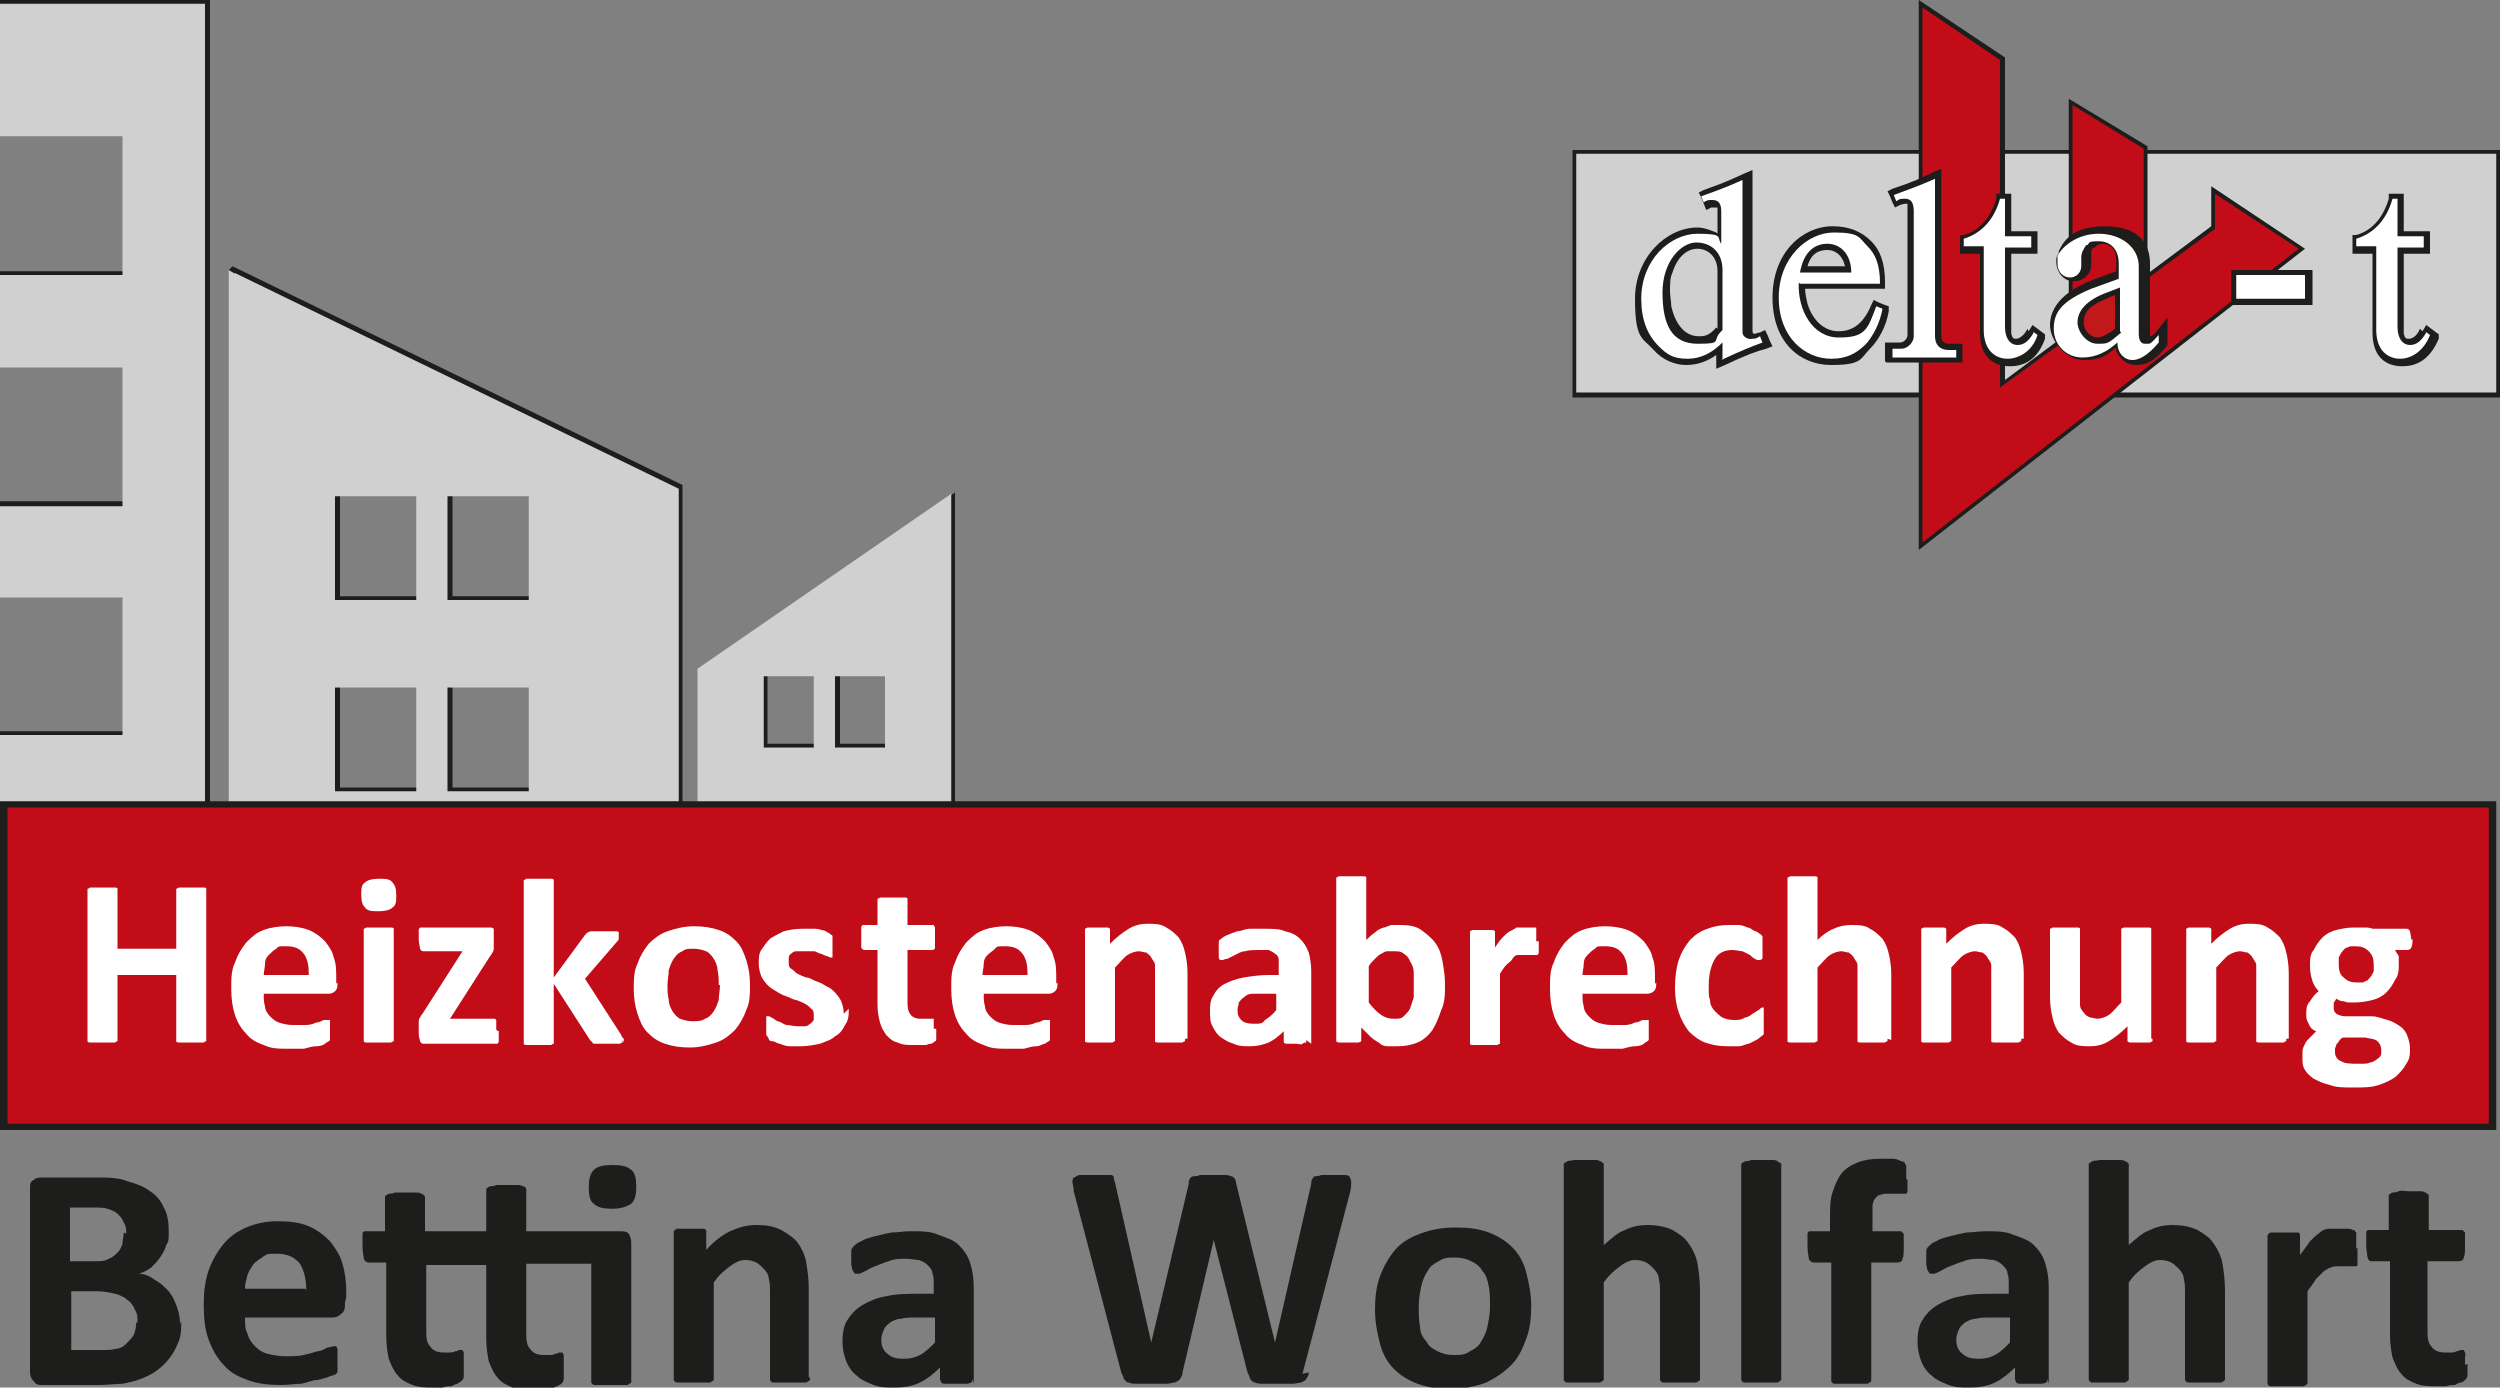 <?xml version="1.0" encoding="UTF-8"?>
<svg id="Ebene_1" data-name="Ebene 1" xmlns="http://www.w3.org/2000/svg" width="200" height="111" xmlns:xlink="http://www.w3.org/1999/xlink" version="1.1" viewBox="0 0 200 111">
  <rect x="0" y="0" width="200" height="111" fill="#808080" stroke="none"/>
  <defs>
    <clipPath id="clippath">
      <rect x="125.8" y="0" width="74.2" height="44" fill="none" stroke-width="0"/>
    </clipPath>
    <clipPath id="clippath-1">
      <rect x="125.8" y="0" width="74.2" height="44" fill="none" stroke-width="0"/>
    </clipPath>
    <clipPath id="clippath-2">
      <rect x="125.8" y="0" width="74.2" height="44" fill="none" stroke-width="0"/>
    </clipPath>
  </defs>
  <g>
    <polygon points="0 0 0 10.6 10.1 10.6 10.1 21.7 0 21.7 0 29.1 10.1 29.1 10.1 40.1 0 40.1 0 47.5 10.1 47.5 10.1 58.5 0 58.5 0 65.8 16.8 65.8 16.8 60.7 16.8 58.5 16.8 47.5 16.8 40.1 16.8 29.1 16.8 21.7 16.8 10.6 16.8 9.4 16.8 0 0 0" fill="#1d1d1b" stroke-width="0"/>
    <path d="M71.2,59.5h-4v-5.7h4v5.7ZM65.4,59.5h-4v-5.7h4v5.7ZM56.1,53.3v12.6h20.3v-26.5l-20.3,14Z" fill="#1d1d1b" stroke-width="0"/>
    <path d="M42.7,47.7h-6.5v-8.3h6.5v8.3ZM42.7,63h-6.5v-8.3h6.5v8.3ZM33.7,47.7h-6.5v-8.3h6.5v8.3ZM33.7,63h-6.5v-8.3h6.5v8.3ZM18.6,21.3v44.6h36v-27.1L18.6,21.3Z" fill="#1d1d1b" stroke-width="0"/>
    <polygon points="0 .3 0 10.9 9.8 10.9 9.8 22 0 22 0 29.4 9.8 29.4 9.8 40.5 0 40.5 0 47.8 9.8 47.8 9.8 58.8 0 58.8 0 66.2 16.4 66.2 16.4 61 16.4 58.8 16.4 47.8 16.4 40.5 16.4 29.4 16.4 22 16.4 10.9 16.4 9.8 16.4 .3 0 .3" fill="#d0d0d0" stroke-width="0"/>
    <path d="M70.8,59.8h-4v-5.7h4v5.7ZM65.1,59.8h-4v-5.7h4v5.7ZM55.8,53.5v12.6h20.3v-26.6l-20.3,14Z" fill="#d0d0d0" stroke-width="0"/>
    <path d="M42.3,48h-6.5v-8.3h6.5v8.3ZM42.3,63.3h-6.5v-8.3h6.5v8.3ZM33.3,48h-6.5v-8.3h6.5v8.3ZM33.3,63.3h-6.5v-8.3h6.5v8.3ZM18.3,21.6v44.6h36v-27.1L18.3,21.6Z" fill="#d0d0d0" stroke-width="0"/>
    <rect y="64.1" width="199.7" height="26.3" fill="#1d1d1b" stroke-width="0"/>
    <g>
      <path d="M11,105.8c0-.4,0-.7-.2-1-.1-.3-.3-.6-.6-.8-.2-.2-.6-.4-1-.5-.4-.1-.9-.2-1.5-.2h-2v4.7h2.4c.5,0,.9,0,1.2-.1.3,0,.6-.2.8-.4.2-.2.4-.4.6-.7.1-.3.2-.6.2-1M10.1,98.7c0-.3,0-.6-.2-.9-.1-.3-.3-.5-.5-.7-.2-.2-.5-.3-.8-.4s-.7-.1-1.3-.1h-1.7v4.3h1.9c.5,0,.9,0,1.2-.2.3-.1.5-.3.7-.5.2-.2.3-.4.4-.7,0-.3.1-.6.1-.9M14.5,105.7c0,.6,0,1.1-.2,1.6-.2.5-.4.9-.7,1.3-.3.4-.6.7-1,1-.4.3-.8.5-1.3.7-.5.2-1,.3-1.5.4-.5,0-1.2.1-1.8.1H3.4c-.3,0-.5,0-.7-.3-.2-.2-.3-.4-.3-.8v-14.5c0-.4,0-.7.3-.8.2-.2.4-.2.7-.2h4.2c1,0,1.9,0,2.6.3.7.2,1.3.4,1.8.8.5.3.9.8,1.1,1.3.3.5.4,1.2.4,1.9s0,.8-.2,1.1c-.1.4-.3.7-.5,1-.2.3-.4.5-.7.8-.3.2-.6.4-1,.5.5,0,.9.2,1.3.5.4.2.7.5,1,.8.3.3.5.7.7,1.2s.3,1,.3,1.5" fill="#1d1d1b" stroke-width="0"/>
      <path d="M24.5,103.2c0-.9-.2-1.6-.5-2.1-.4-.5-1-.8-1.8-.8s-.8,0-1.1.2c-.3.2-.6.4-.8.6-.2.3-.4.6-.5.9-.1.4-.2.7-.2,1.1h4.8ZM27.6,104.2c0,.4,0,.7-.3.9-.2.2-.4.3-.7.3h-7c0,.5,0,.9.2,1.3.1.4.3.7.6,1,.3.3.6.5,1,.6.4.1.9.2,1.4.2s1.1,0,1.5-.1.8-.2,1.1-.3c.3,0,.6-.2.8-.3.2,0,.4-.1.5-.1s.1,0,.2,0c0,0,0,0,.1.2,0,0,0,.2,0,.3,0,.1,0,.3,0,.5s0,.4,0,.5c0,.1,0,.2,0,.3,0,0,0,.2,0,.2,0,0,0,.1-.1.2s-.2.1-.5.2c-.2.1-.6.2-1,.3-.4,0-.8.2-1.3.3-.5,0-1,.1-1.6.1-1,0-1.9-.1-2.7-.4-.8-.3-1.4-.6-1.9-1.2-.5-.5-.9-1.2-1.2-2-.3-.8-.4-1.7-.4-2.8s.1-1.9.4-2.8c.3-.8.7-1.5,1.2-2.1.5-.6,1.1-1,1.8-1.3.7-.3,1.5-.5,2.5-.5s1.8.1,2.5.4c.7.3,1.2.7,1.7,1.2.4.5.8,1.1,1,1.8.2.7.3,1.4.3,2.2v.5Z" fill="#1d1d1b" stroke-width="0"/>
      <path d="M50.9,94.9c0,.7-.1,1.1-.4,1.4-.3.2-.8.4-1.5.4s-1.2-.1-1.5-.4c-.3-.2-.4-.7-.4-1.3s.1-1.1.4-1.4c.3-.3.8-.4,1.5-.4s1.2.1,1.5.4c.3.2.4.7.4,1.3M34.1,100.9v5.4c0,.6,0,1.1.3,1.4.2.3.5.5,1.1.5s.3,0,.5,0c.1,0,.3,0,.4-.1.1,0,.2,0,.3-.1,0,0,.1,0,.2,0s.1,0,.1,0c0,0,0,0,.1.2,0,0,0,.2,0,.4,0,.2,0,.4,0,.6,0,.4,0,.7,0,.9,0,.2-.1.3-.2.4,0,0-.2.1-.3.2-.1,0-.3.1-.5.2-.2,0-.4,0-.7.1-.2,0-.5,0-.7,0-.6,0-1.2,0-1.7-.2-.5-.2-.9-.4-1.2-.8-.3-.3-.5-.8-.7-1.3-.1-.5-.2-1.1-.2-1.8v-5.9h-1.4c-.2,0-.3-.1-.4-.3,0-.2-.1-.5-.1-1s0-.5,0-.6c0-.2,0-.3,0-.4,0,0,0-.2.2-.2,0,0,.1,0,.2,0h1.4v-2.6c0,0,0-.2,0-.2s.1-.1.3-.2c.1,0,.3,0,.5-.1.2,0,.5,0,.8,0s.6,0,.8,0c.2,0,.4,0,.5.1.1,0,.2.1.3.2,0,0,0,.1,0,.2v2.6h4.9v-3.2c0,0,0-.2,0-.2,0,0,.1-.1.3-.2.1,0,.3,0,.5-.1.2,0,.5,0,.8,0s.6,0,.8,0c.2,0,.4,0,.5.1.1,0,.2,0,.3.2,0,0,0,.1,0,.2v3.2h7.4c.4,0,.6,0,.8.2.1.2.2.4.2.7v11c0,0,0,.2,0,.2,0,0-.1.1-.3.2-.1,0-.3,0-.5,0-.2,0-.5,0-.8,0s-.6,0-.8,0c-.2,0-.4,0-.5,0-.1,0-.2,0-.3-.2,0,0,0-.1,0-.2v-9.3h-5.2v5.4c0,.6,0,1.1.3,1.4.2.3.5.5,1.1.5s.3,0,.5,0c.1,0,.3,0,.4-.1.1,0,.2,0,.3-.1,0,0,.1,0,.2,0s0,0,.1,0c0,0,0,0,.1.2,0,0,0,.2,0,.4,0,.2,0,.4,0,.6,0,.4,0,.7,0,.9,0,.2-.1.3-.2.4s-.2.1-.3.2c-.1,0-.3.1-.5.2-.2,0-.4,0-.7.1-.2,0-.5,0-.7,0-.7,0-1.2,0-1.7-.2-.5-.2-.9-.4-1.2-.8-.3-.3-.5-.8-.7-1.3-.1-.5-.2-1.1-.2-1.8v-5.9h-4.9Z" fill="#1d1d1b" stroke-width="0"/>
      <path d="M64.8,110.2c0,0,0,.2,0,.2,0,0-.1.1-.3.2-.1,0-.3,0-.5,0-.2,0-.5,0-.8,0s-.6,0-.8,0c-.2,0-.4,0-.5,0-.1,0-.2,0-.3-.2,0,0,0-.1,0-.2v-6.6c0-.6,0-1-.1-1.3,0-.3-.2-.6-.4-.8-.2-.2-.4-.4-.6-.5-.2-.1-.5-.2-.9-.2s-.8.2-1.2.5c-.4.3-.9.7-1.3,1.3v7.6c0,0,0,.2,0,.2,0,0-.1.1-.3.2-.1,0-.3,0-.5,0-.2,0-.5,0-.8,0s-.6,0-.8,0c-.2,0-.4,0-.5,0-.1,0-.2,0-.3-.2,0,0,0-.1,0-.2v-11.5c0,0,0-.2,0-.2,0,0,.1-.1.2-.2.1,0,.3,0,.4,0,.2,0,.4,0,.7,0s.5,0,.7,0c.2,0,.3,0,.4,0,0,0,.2,0,.2.2,0,0,0,.1,0,.2v1.3c.6-.7,1.3-1.2,1.9-1.5.7-.3,1.3-.5,2.1-.5s1.4.1,2,.4c.5.3,1,.6,1.3,1,.3.4.6,1,.7,1.6.1.6.2,1.3.2,2.1v7.1Z" fill="#1d1d1b" stroke-width="0"/>
      <path d="M74.6,105.4h-1.2c-.5,0-1,0-1.3.1-.4,0-.7.2-.9.3-.2.2-.4.3-.5.6-.1.2-.2.5-.2.8,0,.5.2.9.5,1.1.3.3.7.4,1.3.4s.9-.1,1.3-.3c.4-.2.8-.6,1.2-1v-2ZM77.8,110.3c0,.1,0,.2-.1.3,0,0-.2.1-.4.1-.2,0-.5,0-.8,0s-.7,0-.8,0c-.2,0-.3,0-.4-.1,0,0-.1-.2-.1-.3v-.9c-.5.5-1,.9-1.6,1.2-.6.3-1.3.4-2,.4s-1.2,0-1.7-.2-1-.4-1.3-.7c-.4-.3-.7-.7-.9-1.2-.2-.5-.3-1-.3-1.6s.1-1.3.4-1.7c.3-.5.7-.9,1.2-1.2.5-.3,1.2-.6,1.9-.7.8-.2,1.7-.2,2.7-.2h1.1v-.7c0-.4,0-.7-.1-.9,0-.3-.2-.5-.4-.7-.2-.2-.4-.3-.7-.4-.3,0-.6-.1-1-.1s-1,0-1.4.2c-.4.1-.8.3-1.1.4-.3.1-.6.3-.8.4-.2.1-.4.2-.5.2s-.2,0-.3,0c0,0-.1-.1-.2-.3s0-.2-.1-.4c0-.2,0-.3,0-.5s0-.5,0-.6c0-.2.1-.3.2-.4.1-.1.3-.3.6-.4.3-.2.7-.3,1.1-.4.4-.1.8-.2,1.3-.3.5,0,1-.1,1.5-.1.9,0,1.7,0,2.3.3.6.2,1.2.4,1.6.8.4.4.7.8.9,1.4.2.6.3,1.3.3,2v7.7Z" fill="#1d1d1b" stroke-width="0"/>
      <path d="M104.7,109.8c0,.2-.1.4-.2.5,0,.1-.2.2-.4.3-.2,0-.4.1-.7.1-.3,0-.6,0-1.1,0s-.9,0-1.2,0c-.3,0-.5,0-.7-.1-.2,0-.3-.2-.4-.3,0-.1-.1-.3-.2-.5l-2.7-10.6h0l-2.5,10.6c0,.2-.1.4-.2.5,0,.1-.2.2-.4.3-.2,0-.4.1-.7.1-.3,0-.7,0-1.1,0s-.9,0-1.2,0c-.3,0-.5,0-.7-.1-.2,0-.3-.2-.4-.3,0-.1-.1-.3-.2-.5l-3.8-14.5c0-.3-.1-.6-.1-.7,0-.2,0-.3.1-.4.1,0,.3-.2.5-.2.2,0,.6,0,1,0s.7,0,1,0c.2,0,.4,0,.5,0,.1,0,.2.1.2.2,0,0,0,.2.1.4l2.9,12.8h0l3-12.7c0-.2,0-.3.1-.4,0-.1.2-.2.3-.2.1,0,.3,0,.5-.1.2,0,.5,0,.9,0s.7,0,1,0c.2,0,.4,0,.6.1.1,0,.2.1.3.2,0,.1.1.2.1.4l3.1,12.7h0l2.9-12.7c0-.1,0-.3.1-.4,0,0,.1-.2.2-.2.1,0,.3,0,.5-.1.2,0,.5,0,.9,0s.7,0,.9,0c.2,0,.4,0,.5.2,0,0,.1.2.1.4,0,.2,0,.4-.1.8l-3.8,14.5Z" fill="#1d1d1b" stroke-width="0"/>
      <path d="M119.2,104.5c0-.6,0-1.1-.1-1.6s-.2-.9-.5-1.2c-.2-.4-.5-.6-.9-.8-.4-.2-.8-.3-1.3-.3s-.9,0-1.3.3c-.4.2-.7.4-.9.8-.2.3-.4.7-.5,1.2s-.2,1-.2,1.6,0,1.1.1,1.6c0,.5.2.9.5,1.2.2.4.5.6.9.8s.8.3,1.3.3.9,0,1.3-.3c.4-.2.7-.4.9-.8.2-.3.4-.7.5-1.2.1-.5.2-1,.2-1.6M122.5,104.4c0,1-.1,1.9-.4,2.7-.3.8-.6,1.5-1.2,2.1s-1.2,1-2,1.4c-.8.3-1.7.5-2.8.5s-1.9-.1-2.7-.4c-.8-.3-1.4-.7-1.9-1.2-.5-.5-.9-1.2-1.1-2-.2-.8-.4-1.7-.4-2.7s.1-1.9.4-2.7c.3-.8.7-1.5,1.2-2.1s1.2-1,2-1.3c.8-.3,1.7-.5,2.8-.5s1.9.1,2.7.4c.8.3,1.4.7,1.9,1.2.5.5.9,1.2,1.1,2,.2.8.4,1.7.4,2.7" fill="#1d1d1b" stroke-width="0"/>
      <path d="M136,110.2c0,0,0,.2,0,.2,0,0-.1.1-.3.2-.1,0-.3,0-.5,0-.2,0-.5,0-.8,0s-.6,0-.8,0c-.2,0-.4,0-.5,0-.1,0-.2,0-.3-.2,0,0,0-.1,0-.2v-6.6c0-.6,0-1-.1-1.3,0-.3-.2-.6-.4-.8-.2-.2-.4-.4-.6-.5-.2-.1-.5-.2-.9-.2s-.8.2-1.2.5c-.4.3-.9.7-1.3,1.3v7.6c0,0,0,.2,0,.2,0,0-.1.1-.3.2-.1,0-.3,0-.5,0-.2,0-.5,0-.8,0s-.6,0-.8,0c-.2,0-.4,0-.5,0-.1,0-.2,0-.3-.2,0,0,0-.1,0-.2v-16.9c0,0,0-.2,0-.2,0,0,.1-.1.3-.2s.3,0,.5-.1c.2,0,.5,0,.8,0s.6,0,.8,0c.2,0,.4,0,.5.1.1,0,.2.1.3.2,0,0,0,.1,0,.2v6.3c.6-.5,1.1-1,1.7-1.2.6-.3,1.2-.4,1.8-.4s1.4.1,2,.4c.5.3,1,.6,1.3,1.1.3.4.6,1,.7,1.6.1.6.2,1.3.2,2.2v7Z" fill="#1d1d1b" stroke-width="0"/>
      <path d="M142.5,110.2c0,0,0,.2,0,.2,0,0-.1.1-.3.2-.1,0-.3,0-.5,0-.2,0-.5,0-.8,0s-.6,0-.8,0c-.2,0-.4,0-.5,0-.1,0-.2,0-.3-.2,0,0,0-.1,0-.2v-16.9c0,0,0-.2,0-.2,0,0,.1-.1.3-.2.1,0,.3,0,.5-.1.2,0,.5,0,.8,0s.6,0,.8,0c.2,0,.4,0,.5.1s.2.1.3.2c0,0,0,.1,0,.2v16.9Z" fill="#1d1d1b" stroke-width="0"/>
      <path d="M152.6,94.4c0,.2,0,.4,0,.6,0,.2,0,.3,0,.3s0,.1-.1.2c0,0,0,0-.1,0s-.1,0-.2,0c0,0-.2,0-.3,0-.1,0-.2,0-.4,0-.1,0-.3,0-.5,0s-.4,0-.6.1c-.2,0-.3.2-.4.3s-.2.4-.2.6c0,.3,0,.6,0,.9v1.1h2.1c0,0,.1,0,.2,0,0,0,.1.1.2.2,0,0,0,.2,0,.4,0,.2,0,.4,0,.6,0,.5,0,.8-.1,1,0,.2-.2.3-.4.3h-2.1v9.3c0,0,0,.2,0,.2,0,0-.1.1-.3.2-.1,0-.3,0-.5,0-.2,0-.5,0-.8,0s-.6,0-.8,0c-.2,0-.4,0-.5,0-.1,0-.2,0-.3-.2,0,0,0-.1,0-.2v-9.3h-1.4c-.2,0-.3-.1-.4-.3,0-.2-.1-.5-.1-1s0-.5,0-.6c0-.2,0-.3,0-.4,0,0,0-.2.2-.2,0,0,.1,0,.2,0h1.4v-1c0-.8,0-1.5.2-2.1.2-.6.4-1.1.7-1.5.3-.4.8-.7,1.3-.9.5-.2,1.1-.3,1.8-.3s.7,0,1,0c.3,0,.5.1.7.2.2,0,.3.1.3.2,0,0,.1.1.1.2,0,.1,0,.2,0,.4,0,.2,0,.4,0,.6" fill="#1d1d1b" stroke-width="0"/>
      <path d="M160.6,105.4h-1.2c-.5,0-1,0-1.3.1-.4,0-.7.2-.9.3-.2.2-.4.3-.5.6-.1.2-.2.5-.2.8,0,.5.2.9.5,1.1.3.3.7.4,1.3.4s.9-.1,1.3-.3c.4-.2.8-.6,1.2-1v-2ZM163.8,110.3c0,.1,0,.2-.1.3,0,0-.2.1-.4.1-.2,0-.5,0-.8,0s-.7,0-.8,0c-.2,0-.3,0-.4-.1,0,0-.1-.2-.1-.3v-.9c-.5.5-1,.9-1.6,1.2-.6.3-1.3.4-2,.4s-1.2,0-1.7-.2-1-.4-1.3-.7c-.4-.3-.7-.7-.9-1.2-.2-.5-.3-1-.3-1.6s.1-1.3.4-1.7c.3-.5.7-.9,1.2-1.2.5-.3,1.2-.6,1.9-.7.8-.2,1.7-.2,2.7-.2h1.1v-.7c0-.4,0-.7-.1-.9,0-.3-.2-.5-.4-.7-.2-.2-.4-.3-.7-.4-.3,0-.6-.1-1-.1s-1,0-1.4.2c-.4.1-.8.3-1.1.4-.3.1-.6.3-.8.4-.2.1-.4.2-.5.2s-.2,0-.3,0c0,0-.1-.1-.2-.3s0-.2-.1-.4c0-.2,0-.3,0-.5s0-.5,0-.6c0-.2.1-.3.2-.4.1-.1.3-.3.6-.4.3-.2.7-.3,1.1-.4.4-.1.8-.2,1.3-.3.5,0,1-.1,1.5-.1.9,0,1.7,0,2.3.3.6.2,1.2.4,1.6.8.4.4.7.8.9,1.4.2.6.3,1.3.3,2v7.7Z" fill="#1d1d1b" stroke-width="0"/>
      <path d="M178,110.2c0,0,0,.2,0,.2,0,0-.1.1-.3.2-.1,0-.3,0-.5,0-.2,0-.5,0-.8,0s-.6,0-.8,0c-.2,0-.4,0-.5,0-.1,0-.2,0-.3-.2,0,0,0-.1,0-.2v-6.6c0-.6,0-1-.1-1.3,0-.3-.2-.6-.4-.8-.2-.2-.4-.4-.6-.5-.2-.1-.5-.2-.9-.2s-.8.2-1.2.5c-.4.3-.9.7-1.3,1.3v7.6c0,0,0,.2,0,.2,0,0-.1.1-.3.2-.1,0-.3,0-.5,0-.2,0-.5,0-.8,0s-.6,0-.8,0c-.2,0-.4,0-.5,0-.1,0-.2,0-.3-.2,0,0,0-.1,0-.2v-16.9c0,0,0-.2,0-.2,0,0,.1-.1.3-.2s.3,0,.5-.1c.2,0,.5,0,.8,0s.6,0,.8,0c.2,0,.4,0,.5.1.1,0,.2.1.3.2,0,0,0,.1,0,.2v6.3c.6-.5,1.1-1,1.7-1.2.6-.3,1.2-.4,1.8-.4s1.4.1,2,.4c.5.3,1,.6,1.3,1.1.3.4.6,1,.7,1.6.1.6.2,1.3.2,2.2v7Z" fill="#1d1d1b" stroke-width="0"/>
      <path d="M188.6,99.8c0,.3,0,.6,0,.8,0,.2,0,.4,0,.5,0,.1,0,.2-.1.2s-.1,0-.2,0-.1,0-.2,0c0,0-.2,0-.3,0-.1,0-.2,0-.4,0-.1,0-.3,0-.4,0s-.4,0-.5.1c-.2,0-.4.2-.6.3-.2.2-.4.4-.6.6-.2.3-.4.6-.7,1v7.2c0,0,0,.2,0,.2,0,0-.1.1-.3.2-.1,0-.3,0-.5,0-.2,0-.5,0-.8,0s-.6,0-.8,0c-.2,0-.4,0-.5,0-.1,0-.2,0-.3-.2,0,0,0-.1,0-.2v-11.5c0,0,0-.2,0-.2,0,0,.1-.1.2-.2.1,0,.3,0,.4,0,.2,0,.4,0,.7,0s.5,0,.7,0c.2,0,.3,0,.4,0,0,0,.2,0,.2.2,0,0,0,.1,0,.2v1.4c.3-.4.6-.8.8-1.1.3-.3.5-.5.8-.7.2-.2.5-.3.7-.3.2,0,.5,0,.7,0s.2,0,.4,0c.1,0,.3,0,.4,0,.1,0,.3,0,.4.1.1,0,.2,0,.2.1,0,0,0,0,.1.1,0,0,0,.1,0,.2,0,0,0,.2,0,.4,0,.2,0,.4,0,.7" fill="#1d1d1b" stroke-width="0"/>
      <path d="M197.4,109.1c0,.4,0,.7,0,.9s-.1.3-.2.4c0,0-.2.2-.3.2-.2,0-.3.1-.5.2-.2,0-.4,0-.7.1-.2,0-.5,0-.7,0-.6,0-1.2,0-1.7-.2-.5-.2-.9-.4-1.2-.8-.3-.3-.5-.8-.7-1.3-.1-.5-.2-1.1-.2-1.8v-5.9h-1.4c-.2,0-.3,0-.4-.3,0-.2-.1-.5-.1-1s0-.5,0-.6c0-.2,0-.3,0-.4,0,0,0-.2.2-.2,0,0,.1,0,.2,0h1.4v-2.6c0,0,0-.2,0-.2,0,0,.1-.1.3-.2.1,0,.3,0,.5-.1s.5,0,.8,0,.6,0,.8,0c.2,0,.4,0,.5.1.1,0,.2.1.3.2,0,0,0,.1,0,.2v2.6h2.5c0,0,.2,0,.2,0,0,0,.1.1.2.2,0,0,0,.2,0,.4,0,.2,0,.4,0,.6,0,.5,0,.8-.1,1,0,.2-.2.3-.4.3h-2.5v5.4c0,.6,0,1.1.3,1.4.2.3.5.5,1.1.5s.3,0,.5,0c.1,0,.3,0,.4-.1.1,0,.2,0,.3-.1,0,0,.1,0,.2,0s.1,0,.1,0c0,0,0,0,.1.2s0,.2,0,.4c0,.2,0,.4,0,.6" fill="#1d1d1b" stroke-width="0"/>
    </g>
    <rect x=".6" y="64.6" width="198.5" height="25.3" fill="#c20d19" stroke-width="0"/>
    <g>
      <path d="M16.5,83.1c0,0,0,.1,0,.2,0,0-.1,0-.2.1,0,0-.2,0-.4,0-.2,0-.4,0-.6,0s-.5,0-.6,0c-.2,0-.3,0-.4,0,0,0-.2,0-.2-.1,0,0,0-.1,0-.2v-5.1h-4.7v5.1c0,0,0,.1,0,.2,0,0-.1,0-.2.1,0,0-.2,0-.4,0-.2,0-.4,0-.6,0s-.5,0-.6,0c-.2,0-.3,0-.4,0,0,0-.2,0-.2-.1,0,0,0-.1,0-.2v-11.8c0,0,0-.1,0-.2,0,0,.1,0,.2-.1,0,0,.2,0,.4,0,.2,0,.4,0,.6,0s.5,0,.6,0c.2,0,.3,0,.4,0,0,0,.2,0,.2.1,0,0,0,.1,0,.2v4.6h4.7v-4.6c0,0,0-.1,0-.2,0,0,.1,0,.2-.1,0,0,.2,0,.4,0,.2,0,.4,0,.6,0s.4,0,.6,0c.2,0,.3,0,.4,0,0,0,.2,0,.2.1,0,0,0,.1,0,.2v11.8Z" fill="#fff" stroke-width="0"/>
      <path d="M24.7,77.9c0-.7-.1-1.2-.4-1.6-.3-.4-.7-.6-1.4-.6s-.6,0-.8.2c-.2.1-.4.3-.6.5-.2.2-.3.4-.3.7,0,.3-.1.6-.1.9h3.6ZM27,78.6c0,.3,0,.5-.2.7-.1.1-.3.2-.5.2h-5.2c0,.4,0,.7.1,1,0,.3.2.6.4.8.2.2.4.4.7.5.3.1.7.2,1.1.2s.8,0,1.1,0c.3,0,.6-.1.8-.2.2,0,.4-.1.6-.2.2,0,.3,0,.4,0s.1,0,.1,0c0,0,0,0,0,.1,0,0,0,.1,0,.2,0,.1,0,.2,0,.4s0,.3,0,.4c0,0,0,.2,0,.3,0,0,0,.1,0,.2,0,0,0,0-.1.1,0,0-.2.1-.3.2s-.4.2-.7.2c-.3,0-.6.1-1,.2-.4,0-.8,0-1.2,0-.8,0-1.4,0-2-.3-.6-.2-1.1-.5-1.4-.9-.4-.4-.7-.9-.9-1.5-.2-.6-.3-1.3-.3-2.1s0-1.5.3-2.1c.2-.6.5-1.1.9-1.6.4-.4.8-.8,1.4-1,.5-.2,1.2-.3,1.8-.3s1.3.1,1.8.3c.5.2.9.5,1.3.9.3.4.6.8.7,1.3.2.5.2,1.1.2,1.7v.4Z" fill="#fff" stroke-width="0"/>
      <path d="M31.5,83.1c0,0,0,.1,0,.2,0,0-.1,0-.2.1,0,0-.2,0-.4,0-.2,0-.4,0-.6,0s-.4,0-.6,0c-.2,0-.3,0-.4,0,0,0-.2,0-.2-.1,0,0,0-.1,0-.2v-8.6c0,0,0-.1,0-.2,0,0,.1,0,.2-.1,0,0,.2,0,.4,0,.2,0,.4,0,.6,0s.4,0,.6,0c.2,0,.3,0,.4,0,0,0,.2,0,.2.1,0,0,0,.1,0,.2v8.6ZM31.7,71.6c0,.5,0,.8-.3,1-.2.2-.6.3-1.1.3s-.9,0-1.1-.3c-.2-.2-.3-.5-.3-1s0-.8.3-1c.2-.2.6-.3,1.1-.3s.9,0,1.1.3c.2.2.3.5.3,1" fill="#fff" stroke-width="0"/>
      <path d="M39.9,82.5c0,.2,0,.3,0,.5,0,.1,0,.2,0,.3,0,0,0,.1-.1.2,0,0-.1,0-.2,0h-5.6c-.2,0-.3,0-.4-.2,0-.1-.1-.3-.1-.6v-.4c0-.1,0-.2,0-.3s0-.2,0-.3c0,0,0-.2.1-.3,0,0,.1-.2.2-.3l3.2-5h-3.1c-.1,0-.2,0-.3-.2,0-.2-.1-.4-.1-.7s0-.3,0-.5c0-.1,0-.2,0-.3,0,0,0-.1.1-.2,0,0,.1,0,.2,0h5.3c0,0,.2,0,.2,0,0,0,.1,0,.2.1,0,0,0,.1,0,.2,0,0,0,.2,0,.3v.5c0,.1,0,.2,0,.3,0,0,0,.2,0,.3,0,0,0,.2-.1.3,0,0-.1.2-.2.3l-3.2,5h3.4c0,0,.1,0,.2,0,0,0,0,0,.1.1,0,0,0,.2,0,.3,0,.1,0,.3,0,.5" fill="#fff" stroke-width="0"/>
      <path d="M49.8,83.2c0,0,0,.1,0,.2,0,0-.1,0-.2.1,0,0-.2,0-.4,0-.2,0-.4,0-.6,0s-.5,0-.6,0c-.2,0-.3,0-.4,0-.1,0-.2,0-.2-.1,0,0-.1-.1-.2-.2l-2.9-4.5v4.6c0,0,0,.1,0,.2,0,0-.1,0-.2.1,0,0-.2,0-.4,0-.2,0-.4,0-.6,0s-.4,0-.6,0c-.2,0-.3,0-.4,0,0,0-.2,0-.2-.1,0,0,0-.1,0-.2v-12.7c0,0,0-.1,0-.2,0,0,.1,0,.2-.1,0,0,.2,0,.4,0,.2,0,.4,0,.6,0s.4,0,.6,0c.2,0,.3,0,.4,0,0,0,.2,0,.2.1,0,0,0,.1,0,.2v7.6l2.5-3.4c0,0,.1-.1.2-.2,0,0,.2-.1.3-.1.1,0,.2,0,.4,0,.2,0,.4,0,.6,0s.4,0,.6,0c.2,0,.3,0,.4,0,0,0,.2,0,.2.1,0,0,0,.1,0,.2s0,.2,0,.3c0,.1-.1.2-.2.3l-2.5,2.9,2.9,4.5c0,.1.1.2.2.3,0,0,0,.2,0,.3" fill="#fff" stroke-width="0"/>
      <path d="M57.5,78.8c0-.4,0-.8-.1-1.2,0-.4-.2-.7-.3-.9-.2-.3-.4-.5-.6-.6-.3-.1-.6-.2-1-.2s-.7,0-.9.2c-.3.1-.5.3-.7.6-.2.3-.3.6-.4.9,0,.4-.1.8-.1,1.2s0,.8.1,1.2c0,.4.2.7.3.9.2.3.4.5.6.6.3.1.6.2,1,.2s.7,0,1-.2c.3-.1.5-.3.7-.6.2-.3.3-.6.4-.9,0-.4.1-.8.1-1.2M60,78.8c0,.7,0,1.4-.3,2-.2.6-.5,1.1-.9,1.6-.4.4-.9.8-1.5,1-.6.2-1.3.4-2.1.4s-1.4-.1-2-.3c-.6-.2-1-.5-1.4-.9-.4-.4-.6-.9-.8-1.5-.2-.6-.3-1.3-.3-2s0-1.4.3-2c.2-.6.5-1.1.9-1.6.4-.4.9-.8,1.5-1,.6-.2,1.3-.4,2.1-.4s1.4.1,2,.3c.6.2,1,.5,1.4.9.4.4.6.9.8,1.5.2.6.3,1.3.3,2" fill="#fff" stroke-width="0"/>
      <path d="M67.9,80.7c0,.5,0,.9-.3,1.3-.2.4-.4.7-.8.9-.3.3-.7.4-1.2.6-.5.1-1,.2-1.5.2s-.6,0-.9,0c-.3,0-.6-.1-.8-.2-.2,0-.4-.2-.6-.2-.2,0-.3-.1-.3-.2,0,0-.1-.2-.2-.3,0-.1,0-.4,0-.6s0-.3,0-.5c0-.1,0-.2,0-.3,0,0,0-.1,0-.1,0,0,0,0,.1,0s.2,0,.3.1c.1,0,.3.2.5.3.2,0,.4.2.7.3.3,0,.6.1.9.1s.4,0,.6,0c.2,0,.3-.1.4-.2.1,0,.2-.2.3-.3,0-.1,0-.3,0-.4s0-.4-.2-.5c-.1-.1-.3-.3-.5-.4-.2-.1-.4-.2-.7-.3-.2,0-.5-.2-.8-.3-.3-.1-.5-.2-.8-.4-.2-.1-.5-.3-.7-.5-.2-.2-.4-.5-.5-.7-.1-.3-.2-.6-.2-1s0-.8.2-1.1c.2-.3.4-.6.7-.9.3-.2.7-.4,1.1-.6.4-.1.9-.2,1.5-.2s.5,0,.8,0c.3,0,.5,0,.7.1.2,0,.4.1.5.2.1,0,.2.1.3.2,0,0,.1,0,.1.1,0,0,0,.1,0,.2,0,0,0,.2,0,.3,0,.1,0,.2,0,.4s0,.3,0,.4c0,.1,0,.2,0,.3,0,0,0,.1,0,.1,0,0,0,0-.1,0s-.1,0-.3-.1c-.1,0-.3-.1-.5-.2-.2,0-.4-.2-.6-.2-.2,0-.5,0-.8,0s-.4,0-.6,0c-.2,0-.3.1-.4.2-.1,0-.2.2-.2.3,0,.1,0,.2,0,.4,0,.2,0,.4.2.5s.3.3.5.4c.2.1.4.2.7.3.3,0,.5.2.8.3.3.1.5.2.8.4.3.1.5.3.7.5.2.2.4.5.5.7.1.3.2.6.2,1" fill="#fff" stroke-width="0"/>
      <path d="M74.9,82.3c0,.3,0,.5,0,.7,0,.2,0,.3-.1.3,0,0-.1.1-.3.2-.1,0-.2,0-.4.1-.2,0-.3,0-.5,0-.2,0-.4,0-.5,0-.5,0-.9,0-1.3-.2-.4-.1-.6-.3-.9-.6-.2-.3-.4-.6-.5-1-.1-.4-.2-.8-.2-1.4v-4.4h-1c-.1,0-.2,0-.3-.2,0-.2,0-.4,0-.8s0-.3,0-.5c0-.1,0-.2,0-.3,0,0,0-.1.1-.2,0,0,.1,0,.2,0h1v-1.9c0,0,0-.1,0-.2,0,0,.1,0,.2-.1,0,0,.2,0,.4,0,.2,0,.4,0,.6,0s.4,0,.6,0c.2,0,.3,0,.4,0,0,0,.2,0,.2.1,0,0,0,.1,0,.2v1.9h1.9c0,0,.1,0,.2,0,0,0,0,0,.1.2,0,0,0,.2,0,.3,0,.1,0,.3,0,.5,0,.4,0,.6,0,.8,0,.2-.2.2-.3.2h-1.9v4c0,.5,0,.8.2,1.1.1.2.4.4.8.4s.2,0,.3,0c.1,0,.2,0,.3,0,0,0,.1,0,.2,0,0,0,.1,0,.2,0s0,0,.1,0c0,0,0,0,0,.1,0,0,0,.2,0,.3,0,.1,0,.3,0,.4" fill="#fff" stroke-width="0"/>
      <path d="M82.2,77.9c0-.7-.1-1.2-.4-1.6-.3-.4-.7-.6-1.4-.6s-.6,0-.8.2-.4.3-.6.5c-.2.2-.3.4-.3.7,0,.3-.1.6-.1.9h3.6ZM84.6,78.6c0,.3,0,.5-.2.7-.1.1-.3.2-.5.2h-5.2c0,.4,0,.7.1,1,0,.3.2.6.4.8.2.2.4.4.7.5.3.1.7.2,1.1.2s.8,0,1.1,0c.3,0,.6-.1.8-.2.2,0,.4-.1.6-.2.2,0,.3,0,.4,0s.1,0,.1,0c0,0,0,0,0,.1,0,0,0,.1,0,.2,0,.1,0,.2,0,.4s0,.3,0,.4c0,0,0,.2,0,.3,0,0,0,.1,0,.2,0,0,0,0-.1.1,0,0-.2.1-.3.2-.2,0-.4.2-.7.2-.3,0-.6.1-1,.2-.4,0-.8,0-1.2,0-.8,0-1.4,0-2-.3-.6-.2-1.1-.5-1.4-.9-.4-.4-.7-.9-.9-1.5-.2-.6-.3-1.3-.3-2.1s0-1.5.3-2.1c.2-.6.5-1.1.9-1.6.4-.4.8-.8,1.4-1,.5-.2,1.2-.3,1.8-.3s1.3.1,1.8.3c.5.2.9.5,1.3.9.3.4.6.8.7,1.3.2.5.2,1.1.2,1.7v.4Z" fill="#fff" stroke-width="0"/>
      <path d="M94.8,83.1c0,0,0,.1,0,.2,0,0-.1,0-.2.1,0,0-.2,0-.4,0-.2,0-.4,0-.6,0s-.4,0-.6,0c-.2,0-.3,0-.4,0,0,0-.2,0-.2-.1,0,0,0-.1,0-.2v-4.9c0-.4,0-.7,0-1,0-.2-.2-.4-.3-.6-.1-.2-.3-.3-.4-.4-.2,0-.4-.1-.6-.1s-.6.1-.9.3c-.3.2-.6.6-1,1v5.7c0,0,0,.1,0,.2,0,0-.1,0-.2.1,0,0-.2,0-.4,0-.2,0-.4,0-.6,0s-.4,0-.6,0c-.2,0-.3,0-.4,0,0,0-.2,0-.2-.1,0,0,0-.1,0-.2v-8.6c0,0,0-.1,0-.2,0,0,0,0,.2-.1,0,0,.2,0,.3,0,.1,0,.3,0,.5,0s.4,0,.5,0c.1,0,.2,0,.3,0,0,0,.1,0,.2.1,0,0,0,.1,0,.2v1c.5-.5,1-.9,1.5-1.2.5-.3,1-.4,1.5-.4s1.1,0,1.5.3c.4.2.7.5,1,.8.2.3.4.7.5,1.2.1.4.2,1,.2,1.6v5.3Z" fill="#fff" stroke-width="0"/>
      <path d="M102.1,79.5h-.9c-.4,0-.7,0-1,0-.3,0-.5.1-.7.3-.2.1-.3.3-.4.4,0,.2-.1.4-.1.6,0,.4.1.6.3.8.2.2.5.3,1,.3s.7,0,.9-.3c.3-.2.6-.4.9-.8v-1.5ZM104.5,83.2c0,0,0,.2,0,.2,0,0-.2,0-.3.1s-.3,0-.6,0-.5,0-.6,0c-.1,0-.2,0-.3-.1,0,0,0-.1,0-.2v-.7c-.4.4-.8.7-1.2.9-.5.2-1,.3-1.5.3s-.9,0-1.3-.2c-.4-.1-.7-.3-1-.5-.3-.2-.5-.5-.7-.9-.2-.3-.2-.8-.2-1.2s0-.9.3-1.3c.2-.4.5-.7.9-.9.4-.2.9-.4,1.5-.5.6-.1,1.3-.2,2-.2h.8v-.5c0-.3,0-.5,0-.7,0-.2-.1-.4-.3-.5-.1-.1-.3-.2-.5-.3-.2,0-.5,0-.8,0s-.8,0-1.1.1c-.3,0-.6.2-.8.3-.2.1-.4.2-.6.3-.2,0-.3.1-.4.1s-.1,0-.2,0c0,0-.1-.1-.1-.2,0,0,0-.2,0-.3,0-.1,0-.3,0-.4s0-.4,0-.5c0-.1,0-.2.2-.3,0,0,.2-.2.5-.3.2-.1.5-.2.8-.3.3,0,.6-.2,1-.2.4,0,.7,0,1.1,0,.7,0,1.3,0,1.7.2.5.1.9.3,1.2.6.3.3.5.6.7,1.1.1.4.2.9.2,1.5v5.8Z" fill="#fff" stroke-width="0"/>
      <path d="M113.1,78.9c0-.4,0-.7,0-1.1,0-.3-.1-.6-.3-.9-.1-.3-.3-.5-.5-.6-.2-.2-.5-.2-.8-.2s-.3,0-.5,0c-.2,0-.3.1-.5.2-.2.1-.3.2-.5.4-.2.2-.4.4-.5.6v2.9c.3.4.7.8,1,1,.3.2.6.3,1,.3s.6,0,.8-.2c.2-.2.4-.4.5-.6.1-.3.2-.6.3-.9,0-.3,0-.7,0-1M115.6,78.7c0,.8,0,1.5-.3,2.1-.2.6-.4,1.1-.7,1.6-.3.4-.7.8-1.2,1-.5.2-1,.3-1.6.3s-.6,0-.8,0c-.3,0-.5-.1-.7-.3-.2-.1-.5-.3-.7-.5-.2-.2-.4-.4-.7-.7v.9c0,0,0,.1,0,.2,0,0,0,0-.2.1,0,0-.2,0-.3,0-.1,0-.3,0-.5,0s-.4,0-.5,0c-.1,0-.2,0-.3,0,0,0-.1,0-.2-.1,0,0,0-.1,0-.2v-12.7c0,0,0-.1,0-.2,0,0,.1,0,.2-.1,0,0,.2,0,.4,0,.2,0,.4,0,.6,0s.4,0,.6,0c.2,0,.3,0,.4,0,0,0,.2,0,.2.1,0,0,0,.1,0,.2v4.8c.2-.2.4-.4.7-.6.2-.2.4-.3.7-.4.2,0,.4-.2.7-.2.2,0,.5,0,.7,0,.6,0,1.2.1,1.6.4.4.3.8.6,1.1,1,.3.4.5.9.6,1.5.1.6.2,1.2.2,1.8" fill="#fff" stroke-width="0"/>
      <path d="M123.1,75.3c0,.2,0,.4,0,.6,0,.1,0,.3,0,.3,0,0,0,.1-.1.2,0,0,0,0-.2,0s-.1,0-.2,0c0,0-.1,0-.2,0,0,0-.2,0-.3,0,0,0-.2,0-.3,0s-.3,0-.4,0c-.1,0-.3.1-.4.3s-.3.3-.5.5c-.2.2-.3.4-.5.7v5.4c0,0,0,.1,0,.2,0,0-.1,0-.2.1,0,0-.2,0-.4,0-.2,0-.4,0-.6,0s-.4,0-.6,0c-.2,0-.3,0-.4,0,0,0-.2,0-.2-.1,0,0,0-.1,0-.2v-8.6c0,0,0-.1,0-.2,0,0,0,0,.2-.1,0,0,.2,0,.3,0,.1,0,.3,0,.5,0s.4,0,.5,0c.1,0,.2,0,.3,0,0,0,.1,0,.2.1,0,0,0,.1,0,.2v1.1c.2-.3.4-.6.6-.8.2-.2.4-.4.6-.5.2-.1.4-.2.5-.3.2,0,.4,0,.5,0s.2,0,.3,0c0,0,.2,0,.3,0,.1,0,.2,0,.3,0,0,0,.1,0,.2,0,0,0,0,0,0,.1,0,0,0,0,0,.2,0,0,0,.2,0,.3,0,.1,0,.3,0,.5" fill="#fff" stroke-width="0"/>
      <path d="M130.2,77.9c0-.7-.1-1.2-.4-1.6-.3-.4-.7-.6-1.4-.6s-.6,0-.8.2c-.2.1-.4.3-.6.5-.2.2-.3.4-.3.7,0,.3-.1.6-.1.9h3.6ZM132.5,78.6c0,.3,0,.5-.2.7-.1.1-.3.2-.5.2h-5.2c0,.4,0,.7.1,1,0,.3.2.6.4.8.2.2.4.4.7.5.3.1.7.2,1.1.2s.8,0,1.1,0c.3,0,.6-.1.8-.2.2,0,.4-.1.6-.2.2,0,.3,0,.4,0s.1,0,.1,0c0,0,0,0,0,.1,0,0,0,.1,0,.2,0,.1,0,.2,0,.4s0,.3,0,.4c0,0,0,.2,0,.3,0,0,0,.1,0,.2,0,0,0,0-.1.1,0,0-.2.1-.3.2s-.4.2-.7.2c-.3,0-.6.1-1,.2-.4,0-.8,0-1.2,0-.8,0-1.4,0-2-.3-.6-.2-1.1-.5-1.4-.9-.4-.4-.7-.9-.9-1.5-.2-.6-.3-1.3-.3-2.1s0-1.5.3-2.1c.2-.6.5-1.1.9-1.6.4-.4.8-.8,1.4-1,.5-.2,1.2-.3,1.8-.3s1.3.1,1.8.3c.5.2.9.5,1.3.9.3.4.6.8.7,1.3.2.5.2,1.1.2,1.7v.4Z" fill="#fff" stroke-width="0"/>
      <path d="M141.1,81.8c0,.2,0,.3,0,.4,0,.1,0,.2,0,.3,0,0,0,.1,0,.2,0,0,0,.1-.2.2,0,0-.2.2-.4.3-.2.1-.4.2-.6.3-.2,0-.5.2-.8.2-.3,0-.6,0-.9,0-.7,0-1.2-.1-1.8-.3-.5-.2-.9-.5-1.3-.9-.3-.4-.6-.9-.8-1.5-.2-.6-.3-1.2-.3-2s.1-1.6.3-2.2c.2-.6.5-1.1.9-1.6.4-.4.8-.7,1.4-.9.5-.2,1.1-.3,1.7-.3s.5,0,.8,0c.2,0,.5.1.7.2.2,0,.4.2.6.3.2,0,.3.2.4.2,0,0,.1.1.2.2,0,0,0,.1,0,.2,0,0,0,.2,0,.3,0,.1,0,.3,0,.4,0,.4,0,.6,0,.8,0,.2-.2.2-.3.2s-.2,0-.3-.1c-.1,0-.3-.2-.4-.3-.2-.1-.4-.2-.6-.3-.2,0-.5-.1-.8-.1-.6,0-1.1.2-1.4.7-.3.5-.5,1.2-.5,2.1s0,.9.1,1.2c0,.4.2.7.4.9.2.2.4.4.6.5.2.1.5.2.9.2s.6,0,.9-.2c.2,0,.5-.2.6-.3.2-.1.3-.2.5-.3.1-.1.2-.2.3-.2s.1,0,.1,0c0,0,0,0,0,.2,0,0,0,.2,0,.3,0,.1,0,.3,0,.5" fill="#fff" stroke-width="0"/>
      <path d="M151,83.1c0,0,0,.1,0,.2,0,0-.1,0-.2.1,0,0-.2,0-.4,0-.2,0-.4,0-.6,0s-.4,0-.6,0c-.2,0-.3,0-.4,0,0,0-.2,0-.2-.1,0,0,0-.1,0-.2v-4.9c0-.4,0-.7,0-1,0-.2-.2-.4-.3-.6-.1-.2-.3-.3-.4-.4-.2,0-.4-.1-.6-.1s-.6.1-.9.3c-.3.2-.6.6-1,1v5.7c0,0,0,.1,0,.2,0,0-.1,0-.2.1,0,0-.2,0-.4,0-.2,0-.3,0-.6,0s-.4,0-.6,0c-.2,0-.3,0-.4,0,0,0-.2,0-.2-.1,0,0,0-.1,0-.2v-12.7c0,0,0-.1,0-.2,0,0,.1,0,.2-.1,0,0,.2,0,.4,0,.2,0,.4,0,.6,0s.4,0,.6,0c.2,0,.3,0,.4,0,0,0,.2,0,.2.1,0,0,0,.1,0,.2v4.8c.4-.4.8-.7,1.3-.9.4-.2.9-.3,1.4-.3s1.1,0,1.5.3c.4.2.7.5,1,.8.2.3.4.7.5,1.2.1.4.2,1,.2,1.6v5.3Z" fill="#fff" stroke-width="0"/>
      <path d="M161.7,83.1c0,0,0,.1,0,.2,0,0-.1,0-.2.1,0,0-.2,0-.4,0-.2,0-.4,0-.6,0s-.4,0-.6,0c-.2,0-.3,0-.4,0,0,0-.2,0-.2-.1,0,0,0-.1,0-.2v-4.9c0-.4,0-.7,0-1,0-.2-.2-.4-.3-.6-.1-.2-.3-.3-.4-.4-.2,0-.4-.1-.6-.1s-.6.1-.9.3c-.3.2-.6.6-1,1v5.7c0,0,0,.1,0,.2,0,0-.1,0-.2.1,0,0-.2,0-.4,0-.2,0-.3,0-.6,0s-.4,0-.6,0c-.2,0-.3,0-.4,0,0,0-.2,0-.2-.1,0,0,0-.1,0-.2v-8.6c0,0,0-.1,0-.2,0,0,0,0,.2-.1,0,0,.2,0,.3,0,.1,0,.3,0,.5,0s.4,0,.5,0c.1,0,.2,0,.3,0,0,0,.1,0,.2.1,0,0,0,.1,0,.2v1c.5-.5,1-.9,1.5-1.2.5-.3,1-.4,1.5-.4s1.1,0,1.5.3c.4.2.7.5,1,.8.2.3.4.7.5,1.2.1.4.2,1,.2,1.6v5.3Z" fill="#fff" stroke-width="0"/>
      <path d="M172.2,83.1c0,0,0,.1,0,.2,0,0,0,0-.2.1,0,0-.2,0-.3,0-.1,0-.3,0-.5,0s-.4,0-.5,0c-.1,0-.2,0-.3,0,0,0-.1,0-.2-.1,0,0,0-.1,0-.2v-1c-.5.5-1,.9-1.5,1.2-.5.3-1,.4-1.5.4s-1.1,0-1.5-.3c-.4-.2-.7-.5-1-.8-.2-.3-.4-.7-.5-1.2-.1-.4-.2-1-.2-1.6v-5.3c0,0,0-.1,0-.2,0,0,.1,0,.2-.1,0,0,.2,0,.4,0,.2,0,.4,0,.6,0s.4,0,.6,0c.2,0,.3,0,.4,0,0,0,.2,0,.2.1,0,0,0,.1,0,.2v4.9c0,.5,0,.8,0,1,0,.2.1.4.3.6.1.2.3.3.5.4.2,0,.4.1.6.1s.6-.1.9-.3c.3-.2.6-.6,1-1v-5.7c0,0,0-.1,0-.2,0,0,0,0,.2-.1,0,0,.2,0,.4,0,.2,0,.3,0,.6,0s.4,0,.6,0c.2,0,.3,0,.4,0,0,0,.2,0,.2.1,0,0,0,.1,0,.2v8.6Z" fill="#fff" stroke-width="0"/>
      <path d="M182.9,83.1c0,0,0,.1,0,.2,0,0-.1,0-.2.1,0,0-.2,0-.4,0-.2,0-.4,0-.6,0s-.4,0-.6,0c-.2,0-.3,0-.4,0,0,0-.2,0-.2-.1,0,0,0-.1,0-.2v-4.9c0-.4,0-.7,0-1,0-.2-.2-.4-.3-.6-.1-.2-.3-.3-.4-.4-.2,0-.4-.1-.6-.1s-.6.1-.9.3c-.3.2-.6.6-1,1v5.7c0,0,0,.1,0,.2,0,0-.1,0-.2.1,0,0-.2,0-.4,0-.2,0-.3,0-.6,0s-.4,0-.6,0c-.2,0-.3,0-.4,0,0,0-.2,0-.2-.1,0,0,0-.1,0-.2v-8.6c0,0,0-.1,0-.2,0,0,0,0,.2-.1,0,0,.2,0,.3,0,.1,0,.3,0,.5,0s.4,0,.5,0c.1,0,.2,0,.3,0,0,0,.1,0,.2.1,0,0,0,.1,0,.2v1c.5-.5,1-.9,1.5-1.2.5-.3,1-.4,1.5-.4s1.1,0,1.5.3c.4.2.7.5,1,.8.2.3.4.7.5,1.2.1.4.2,1,.2,1.6v5.3Z" fill="#fff" stroke-width="0"/>
      <path d="M189.9,77.2c0-.5-.1-.8-.4-1.1-.3-.3-.6-.4-1.1-.4s-.4,0-.6.1c-.2,0-.3.2-.4.3-.1.1-.2.3-.3.5,0,.2,0,.4,0,.6,0,.4.1.8.4,1,.3.3.6.4,1.1.4s.5,0,.6-.1c.2,0,.3-.2.4-.3.1-.1.2-.3.3-.5,0-.2,0-.4,0-.6M190.5,84c0-.3-.1-.5-.3-.7-.2-.2-.6-.2-1-.3h-1.7c-.2,0-.3.2-.4.3,0,.1-.2.2-.2.3,0,.1-.1.2-.1.3,0,0,0,.2,0,.3,0,.3.2.6.5.7.3.2.8.2,1.4.2s.7,0,.9-.1c.2,0,.5-.2.6-.3.2-.1.3-.3.3-.4,0-.2,0-.3,0-.5M193,75.1c0,.3,0,.5-.1.7,0,.1-.2.2-.3.2h-1c.1.2.2.3.3.5,0,.2,0,.4,0,.6,0,.5,0,.9-.3,1.3-.2.4-.4.7-.7,1-.3.3-.7.5-1.1.6-.4.1-.9.2-1.5.2s-.5,0-.8-.1c-.3,0-.4-.1-.6-.2,0,0-.1.2-.2.3,0,.1,0,.2,0,.4s0,.3.2.5c.2.1.4.2.7.2h2.1c.5,0,.9.2,1.3.3.4.1.7.3,1,.5.3.2.5.5.6.8.1.3.2.6.2,1s0,.8-.3,1.2c-.2.4-.5.7-.8,1-.4.3-.8.5-1.4.7-.6.2-1.2.2-2,.2s-1.4,0-1.9-.2c-.5-.1-.9-.3-1.3-.5-.3-.2-.6-.5-.7-.7-.2-.3-.2-.6-.2-.9s0-.4,0-.6c0-.2.1-.4.2-.6.1-.2.2-.3.4-.5.2-.2.3-.3.5-.5-.3-.1-.5-.3-.6-.6-.2-.3-.2-.5-.2-.8s0-.7.3-1c.2-.3.4-.6.7-.8-.2-.2-.4-.5-.5-.8-.1-.3-.2-.7-.2-1.2s0-1,.3-1.3c.2-.4.4-.7.7-1,.3-.3.7-.5,1.1-.6.4-.1.9-.2,1.4-.2s.5,0,.8,0c.2,0,.5,0,.7.1h2.7c.1,0,.2,0,.3.2,0,.1.1.4.1.7" fill="#fff" stroke-width="0"/>
    </g>
    <polygon points="18.3 21.6 18.8 21.9 18.6 21.3 18.3 21.6" fill="#1d1d1b" stroke-width="0"/>
  </g>
  <rect x="125.8" y="12" width="74.2" height="19.8" fill="#1d1d1b" stroke-width="0"/>
  <rect x="126.1" y="12.3" width="73.6" height="19.1" fill="#d0d0d0" stroke-width="0"/>
  <polygon points="153.5 0 153.5 44 184.4 19.9 176.9 14.9 176.9 18.1 171.8 21.9 171.8 11.7 165.5 7.9 165.5 26.6 160.4 30.4 160.4 4.6 153.5 0" fill="#1d1d1b" stroke-width="0"/>
  <polygon points="153.8 43.4 183.9 19.9 177.2 15.5 177.2 18.3 171.5 22.5 171.5 11.9 165.8 8.4 165.8 26.8 160 31 160 4.8 153.8 .6 153.8 43.4" fill="#c20d19" stroke-width="0"/>
  <g clip-path="url(#clippath)">
    <path d="M137.3,18.6c-.5-.2-1-.4-1.5-.4-2.5,0-5,2.4-5,5.7s.6,3.1,1.5,4.1c.7.8,1.7,1.2,2.6,1.2s1.7-.3,2.4-.8v1.1l.7-.3c1.7-.8,2.5-1.1,3.3-1.3l.5-.2-.2-.4-.2-.5-.2-.4-.4.2c-.2,0-.3.1-.4.1h0s0,0,0,0c-.1,0-.2,0-.2-.2v-.3s0-12.6,0-12.6l-.7.3c-.7.3-1.2.6-3.2,1.3l-.4.2.2.4.2.5.2.5.4-.2c.2,0,.3,0,.3,0h0s.2,0,.2,0c0,0,0,0,0,0,0,0,0,.2,0,.4v1.7Z" fill="#1d1d1b" stroke-width="0"/>
    <path d="M137.8,28.7v-1.3c-.8.8-1.7,1.3-2.8,1.3s-1.6-.3-2.3-1c-.9-.9-1.4-2.1-1.4-3.8,0-3.1,2.3-5.2,4.5-5.2s1.5.3,1.9.8h0s0-2.6,0-2.6c0-.7-.3-.9-.7-.9h-.2c0,0-.3,0-.5.2l-.2-.5c2-.7,2.6-1,3.3-1.3v12.2c0,.3.4.6.8.5h.1c0,0,.2,0,.5-.2l.2.5c-.8.3-1.6.6-3.3,1.4" fill="#fff" stroke-width="0"/>
    <path d="M169.3,28.1c.3.6.8,1.1,1.6,1.1s1.5-.3,2.5-1.6h0v-2.2l-.8,1c-.2.3-.5.5-.6.5h0s0,0,0,0c0,0,0-.1,0-.4v-5.4c0-1.8-1.1-3-3.6-3s-3.3,1.1-3.7,2v.2c-.2.2-.2.4-.2.6,0,.9.6,1.6,1.4,1.6s1.4-.6,1.4-1.3,0-.1,0-.2v-.2h0s0-.2,0-.2v-.2c0-.3,0-.5.2-.6h.1c.1-.2.4-.3.6-.3.6,0,1.1.4,1.1,1.3v.9l-1.9.7c-2.6,1-3.4,2.4-3.4,3.6s1.2,2.8,2.7,2.8,1.8-.4,2.6-1" fill="#1d1d1b" stroke-width="0"/>
    <path d="M144.4,23.1h6.4v-.5c0-1.6-.4-2.6-1.1-3.3-.8-.8-1.8-1.2-3.1-1.2-2.4,0-4.8,2.1-4.8,5.7s2.2,5.4,4.7,5.4,2.3-.5,3.1-1.3c.7-.7,1.3-1.8,1.5-3v-.4c0,0-.3-.1-.3-.1l-.5-.2-.4-.2-.2.4c-.7,1.7-1.7,2.1-2.6,2.1-1.2,0-2.1-.9-2.5-2.2-.1-.4-.2-.9-.2-1.3" fill="#1d1d1b" stroke-width="0"/>
    <path d="M169.6,27.2c-1,1-2,1.4-3,1.4-1.3,0-2.3-1-2.3-2.3s.6-2.2,3-3.2l2.2-.8v-1.2c0-1.2-.7-1.8-1.6-1.8s-.7.1-.9.3h-.1c-.2.3-.4.6-.4,1v.4c0,0,0,.2,0,.3,0,.5-.4.9-.9.9s-1-.4-1-1.1,0-.3,0-.4v-.2c.3-.7,1.5-1.8,3.3-1.8s3.2,1.1,3.2,2.6v5.4c0,.7.3.8.5.8s.1,0,.2,0h.1c.2,0,.5-.4.8-.7v.6c-1,1.2-1.7,1.4-2.1,1.4-.7,0-1.2-.6-1.2-1.3s0-.1,0-.2" fill="#fff" stroke-width="0"/>
    <path d="M143.9,22.6c-.1,2.2,1.1,4.4,3.2,4.4s2.3-.6,3-2.5l.5.2c-.2,1.1-.7,2.1-1.3,2.8-.8.8-1.6,1.2-2.8,1.2-2.1,0-4.2-1.7-4.2-4.9s2.3-5.2,4.4-5.2,2,.4,2.7,1.1c.6.6,1,1.4,1,3h-6.4Z" fill="#fff" stroke-width="0"/>
    <path d="M193.6,26.3c-.3.7-.7.8-.9.8s-.3,0-.4-.4c0-.1,0-.3,0-.6v-5.8h2.1v-1.8h-2.1v-3h-1.2v.4c-.5,1.7-1.5,2.6-2.6,2.9h-.3v1.5h1.6v6.3c0,1.9,1,2.7,2.4,2.7s2.3-.8,2.9-2.2v-.3c.1,0-.2-.2-.2-.2l-.4-.3-.4-.3-.3.5Z" fill="#1d1d1b" stroke-width="0"/>
    <path d="M162.2,26.3c-.3.6-.7.8-.9.8s-.3,0-.4-.4c0-.1,0-.3,0-.6v-5.8h2.1v-1.8h-2.1v-3h-1.2v.4c-.5,1.7-1.5,2.6-2.6,2.9h-.3v1.5h1.6v6.3c0,1.9,1,2.7,2.4,2.7s2.3-.8,2.8-2.2v-.3c.1,0-.2-.2-.2-.2l-.4-.3-.4-.3-.3.5Z" fill="#1d1d1b" stroke-width="0"/>
  </g>
  <rect x="178.5" y="21.6" width="6.5" height="2.8" fill="#1d1d1b" stroke-width="0"/>
  <g clip-path="url(#clippath-1)">
    <path d="M150.9,29h6.1v-1.5h-1.1c-.4,0-.6-.2-.6-.7v-12.6s0-.7,0-.7l-.7.3c-.8.4-1.4.7-3.2,1.3l-.4.2.2.4.2.5.2.4.4-.2c.3-.1.4-.1.5-.1s0,0,.1,0h0c0,.1,0,.3,0,.5v10c0,.3-.3.6-.6.6h-1.2v1.5Z" fill="#1d1d1b" stroke-width="0"/>
    <path d="M162.6,26.5l.4.3c-.4,1.3-1.5,1.9-2.4,1.9s-1.9-.6-1.9-2.3v-6.7h-1.6v-.6c1.3-.4,2.4-1.4,2.9-3.2h.4v3h2.1v.9h-2.1v6.3c0,1.1.5,1.5,1,1.5s.9-.3,1.3-1" fill="#fff" stroke-width="0"/>
    <path d="M194,26.5l.4.3c-.5,1.3-1.5,1.9-2.4,1.9s-1.9-.6-1.9-2.3v-6.7h-1.6v-.6c1.3-.4,2.4-1.4,2.9-3.2h.4v3h2.1v.9h-2.1v6.3c0,1.1.5,1.5,1,1.5s.9-.3,1.3-1" fill="#fff" stroke-width="0"/>
  </g>
  <rect x="178.9" y="22" width="5.5" height="1.9" fill="#fff" stroke-width="0"/>
  <g clip-path="url(#clippath-2)">
    <path d="M151.4,28.5v-.6h.7c.5,0,1-.5,1-1v-10c0-.8-.3-1-.7-1s-.4,0-.7.2l-.2-.5c1.9-.7,2.4-.9,3.3-1.3v12.6c0,.7.4,1.1,1.1,1.1h.6v.6h-5.1Z" fill="#fff" stroke-width="0"/>
    <path d="M137.8,26.4v-4.8c0-1.4-.9-2.2-2.1-2.2s-2.7,1.5-2.7,4,.7,4.1,2.8,4.1,1.1-.2,1.9-1" fill="#1d1d1b" stroke-width="0"/>
    <path d="M144,21.8h4.1c0-1.5-.9-2.3-1.9-2.3s-1.9.6-2.2,2.3" fill="#1d1d1b" stroke-width="0"/>
    <path d="M137.3,26.2c-.6.7-1,.7-1.4.7-1.2,0-1.9-1.1-2.2-2.4,0-.4-.1-.8-.1-1.2,0-.6,0-1.1.2-1.5.4-1.3,1.2-1.9,2-1.9s1.6.6,1.6,1.8v4.6Z" fill="#d0d0d0" stroke-width="0"/>
    <path d="M169.6,26.5v-3.5s-1.3.5-1.3.5c-1.7.7-2.1,1.6-2.1,2.3s.7,1.7,1.6,1.7.8,0,1.9-.9" fill="#1d1d1b" stroke-width="0"/>
    <path d="M144.6,21.3c.3-1.1,1-1.3,1.6-1.3s1.2.4,1.4,1.3h-3Z" fill="#d0d0d0" stroke-width="0"/>
    <path d="M169.2,26.3c-.9.7-1.3.7-1.4.7-.5,0-1.1-.5-1.1-1.2s.3-1.3,1.8-1.9l.7-.3v2.6Z" fill="#c2171b" stroke-width="0"/>
  </g>
</svg>